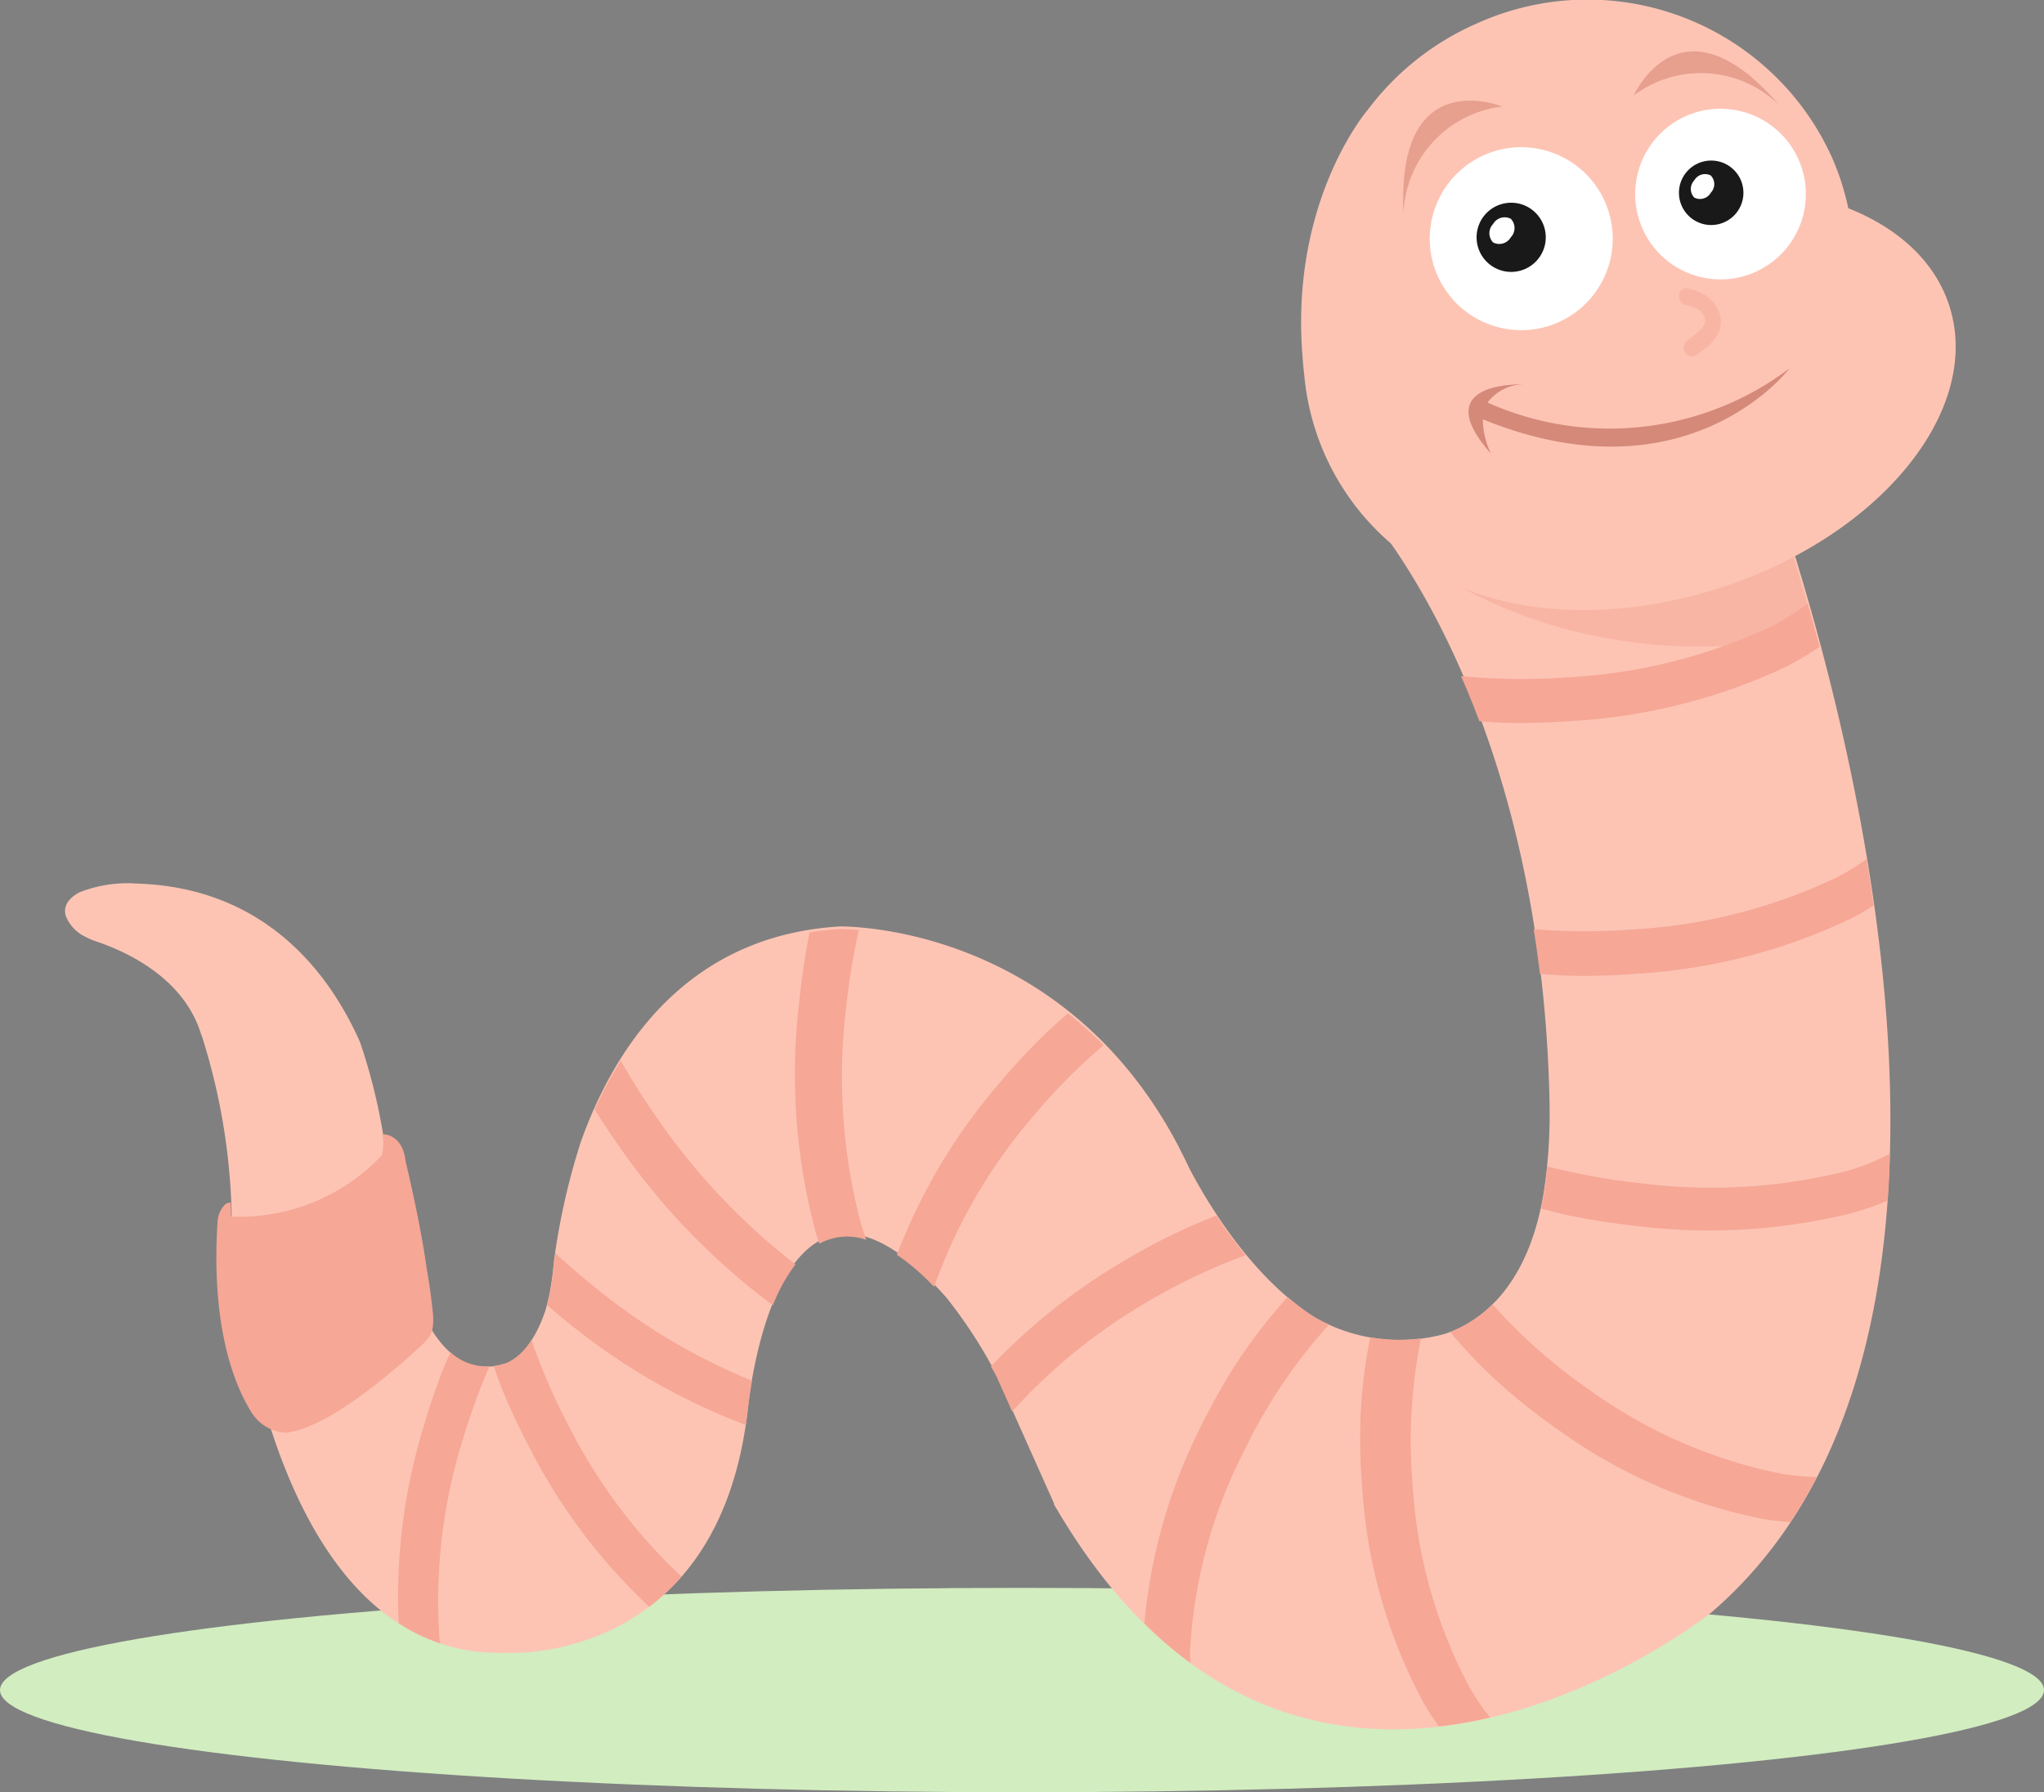 <svg xmlns="http://www.w3.org/2000/svg" width="130" height="114" viewBox="0 0 130 114">
  <rect x="0" y="0" width="130" height="114" fill="#808080" stroke="none"/>
  <g id="worm" transform="translate(4.131 0)">
    <ellipse id="shadow" cx="65" cy="6.5" rx="65" ry="6.5" transform="translate(-4.131 101)" fill="#d2edc0"/>
    <g id="worm-2" data-name="worm" transform="translate(0 0)">
      <path id="Path_8455" data-name="Path 8455" d="M107.706,18.158l-8.94,1.186c-.013-.059-.022-.1-.022-.1l-3.292.538h0L82.5,21.9S93.633,33.686,94.4,58.959c.016.464.024.911.026,1.347l0,.393a31.8,31.8,0,0,1-.389,4.916c-1.077,6.451-4.533,8.371-6.339,8.932-.38.1-.755.182-1.122.238a10.82,10.82,0,0,1-7.092-1.308c-3.968-2.5-6.794-7.223-8-9.529-.018-.041-.038-.094-.038-.094-.187-.394-.38-.772-.574-1.147-.027-.057-.041-.091-.041-.091h0c-7.517-14.352-21.582-14-21.582-14-9.842.6-14.386,7.9-16.454,13.743a43.908,43.908,0,0,0-1.7,7.579q-.081.957-.222,1.73l0,.022h0a13.606,13.606,0,0,1-.326,1.388c-.771,2.25-1.8,3.024-2.395,3.287-5.261,1.886-7.041-7.137-7.622-12.3h0a36.469,36.469,0,0,0-1.766-8.1c-1.875-4.233-5.916-9.815-14.169-10.078a8.4,8.4,0,0,0-3.652.547c-.6.316-1.091.8-.89,1.514A2.542,2.542,0,0,0,.992,49.1a4.888,4.888,0,0,0,.983.463l.145.049c.057.019.105.04.166.057l.018.008c1.892.68,5.353,2.365,6.373,5.862l.016,0a40.275,40.275,0,0,1,1.92,12.122S12.174,95.427,28.2,94.815c0,0,13.445.78,15.243-15.6,0,0,1.6-17.135,10.909-8.738a22.137,22.137,0,0,1,1.726,1.766,30.453,30.453,0,0,1,3.175,4.9l1.963,4.391v0l1.717,3.842-.037,0c.041.07.085.131.126.2l.024.054.014.008c15.9,27.084,41.593,6.662,41.593,6.662,23.832-20.369,3.056-74.144,3.056-74.144" transform="translate(0 10.315)" fill="#fdc4b4"/>
      <path id="Path_8456" data-name="Path 8456" d="M19.783,56.638c-.065-.649-.177-1.521-.372-2.655-.458-3.2-1.34-6.791-1.34-6.791-.163-1.5-1.085-1.7-1.371-1.725l0,0-.018,0c-.043,0-.072,0-.072,0v0l-.021,0a2.876,2.876,0,0,1-.045,1.358A12.437,12.437,0,0,1,6.978,50.7l-.032-.887a.562.562,0,0,0-.335.1,1.687,1.687,0,0,0-.5,1.114c-.434,6.7,1.085,10.389,2.111,12.052a2.747,2.747,0,0,0,2.237,1.374c2.62-.284,6.665-3.767,8.3-5.265v0l.029-.027c.2-.187.365-.34.485-.453a1.707,1.707,0,0,0,.53-.988,4.46,4.46,0,0,0-.018-1.082" transform="translate(3.595 26.68)" fill="#f6a796"/>
      <path id="Path_8457" data-name="Path 8457" d="M77.072,22.049c-12.786,5.063-22.1,1.722-22.1,1.722,9.7,5.816,19.669,4.492,23.656,3.606-.546-1.991-1.075-3.78-1.559-5.328" transform="translate(32.743 12.964)" fill="#f9b5a4"/>
      <path id="Path_8458" data-name="Path 8458" d="M78.453,26.928c-.258-.964-.514-1.88-.766-2.754a14.382,14.382,0,0,1-2.389,1.5,34.807,34.807,0,0,1-12.731,3.188,40.628,40.628,0,0,1-6.919-.069c.394.9.783,1.854,1.168,2.874.673.043,1.334.1,2.033.112,1.262.013,2.556-.03,3.865-.129a36.994,36.994,0,0,0,13.531-3.415,18.2,18.2,0,0,0,2.208-1.31" transform="translate(33.144 14.211)" fill="#f6a796"/>
      <path id="Path_8459" data-name="Path 8459" d="M80.167,37.37q-.213-1.493-.46-2.953a15.112,15.112,0,0,1-1.883,1.158A34.483,34.483,0,0,1,65.109,38.87a40.618,40.618,0,0,1-6.566,0c.148.925.281,1.872.4,2.848.811.057,1.618.12,2.462.123,1.262.008,2.556-.041,3.865-.148a36.588,36.588,0,0,0,13.515-3.528c.506-.263.957-.53,1.383-.8" transform="translate(34.868 20.232)" fill="#f6a796"/>
      <path id="Path_8460" data-name="Path 8460" d="M78.15,47.349a35.47,35.47,0,0,1-13.086.728,42.631,42.631,0,0,1-5.834-1.055c-.064.67-.14,1.3-.235,1.888-.046.276-.1.531-.156.79.677.172,1.34.357,2.049.5,1.24.244,2.518.44,3.823.586a37.7,37.7,0,0,0,13.912-.8,18.856,18.856,0,0,0,2.259-.787q.1-1.489.142-2.992a13.879,13.879,0,0,1-2.875,1.146" transform="translate(35.045 27.17)" fill="#f6a796"/>
      <path id="Path_8461" data-name="Path 8461" d="M76.281,63.085a31.259,31.259,0,0,1-12.157-5.3,34.321,34.321,0,0,1-6.213-5.478,7.789,7.789,0,0,1-2.7,1.762A32.116,32.116,0,0,0,59.107,58c.962.817,1.99,1.605,3.07,2.354a33.2,33.2,0,0,0,12.94,5.609c.611.1,1.176.161,1.723.2a31.026,31.026,0,0,0,1.7-2.874,15.244,15.244,0,0,1-2.259-.2" transform="translate(32.885 30.654)" fill="#f6a796"/>
      <path id="Path_8462" data-name="Path 8462" d="M58.615,75.948A31.285,31.285,0,0,1,54.98,63.193a33.259,33.259,0,0,1,.514-9.5,10.754,10.754,0,0,1-3.223-.073,32.144,32.144,0,0,0-.641,5.83c-.018,1.262.026,2.556.136,3.866a33.194,33.194,0,0,0,3.893,13.556c.321.554.646,1.044.973,1.5a28.523,28.523,0,0,0,3.26-.568,14.959,14.959,0,0,1-1.276-1.864" transform="translate(30.748 31.438)" fill="#f6a796"/>
      <path id="Path_8463" data-name="Path 8463" d="M45.946,75.282c-.006-.252-.021-.495-.014-.758A31.709,31.709,0,0,1,49.4,61.745a33.8,33.8,0,0,1,5.377-7.981c-.313-.14-.619-.29-.916-.456a15.164,15.164,0,0,1-1.718-1.288,32.681,32.681,0,0,0-3.651,4.833c-.662,1.074-1.288,2.208-1.867,3.387a34.632,34.632,0,0,0-3.6,12.537,25.907,25.907,0,0,0,2.922,2.505" transform="translate(25.625 30.483)" fill="#f6a796"/>
      <path id="Path_8464" data-name="Path 8464" d="M53.109,51.234a29.363,29.363,0,0,1-1.857-2.527c-.932.359-1.872.76-2.815,1.221-1.133.552-2.271,1.174-3.392,1.856A38.511,38.511,0,0,0,36.91,58.3c.12.212.236.42.357.646l.994,2.226A35.732,35.732,0,0,1,46.517,54.4a37.476,37.476,0,0,1,6.591-3.169" transform="translate(21.983 28.613)" fill="#f6a796"/>
      <path id="Path_8465" data-name="Path 8465" d="M46.313,42.634a24.5,24.5,0,0,0-2.272-2.017c-.7.6-1.395,1.237-2.074,1.923-.887.9-1.755,1.859-2.59,2.872A36.815,36.815,0,0,0,33.16,55.97,13.084,13.084,0,0,1,34.6,57.1c.3.271.611.579.93.908a33.962,33.962,0,0,1,6.1-10.611,37.989,37.989,0,0,1,4.68-4.764" transform="translate(19.75 23.843)" fill="#f6a796"/>
      <path id="Path_8466" data-name="Path 8466" d="M32.45,58.06a10.891,10.891,0,0,1,1.436-2.6,41.579,41.579,0,0,1-8.763-9.253c-.866-1.222-1.634-2.46-2.35-3.7a25.269,25.269,0,0,0-1.659,3.1c.485.769.988,1.535,1.524,2.293A43.264,43.264,0,0,0,32.45,58.06" transform="translate(12.575 24.963)" fill="#f6a796"/>
      <path id="Path_8467" data-name="Path 8467" d="M29.974,37.678c-.254,1.318-.455,2.679-.6,4.066a38.907,38.907,0,0,0,1.04,14.814c.075.244.155.464.231.694a3.7,3.7,0,0,1,2.982-.244c-.11-.3-.219-.616-.319-.945a36.648,36.648,0,0,1-.953-13.933,43.9,43.9,0,0,1,.8-4.831c-.783-.064-1.248-.056-1.248-.056-.649.04-1.273.113-1.878.209-.016.078-.04.148-.054.227" transform="translate(17.34 21.853)" fill="#f6a796"/>
      <path id="Path_8468" data-name="Path 8468" d="M22.217,52.335c-.863-.691-1.687-1.4-2.47-2.127-.034.22-.067.437-.094.633q-.081.957-.222,1.73l0,.024h0c-.062.338-.14.621-.214.916.393.335.787.67,1.194,1A40.751,40.751,0,0,0,31.86,61.139c.049-.333.1-.665.139-1.015,0,0,.069-.728.257-1.8a39.482,39.482,0,0,1-10.04-5.985" transform="translate(11.442 29.502)" fill="#f6a796"/>
      <path id="Path_8469" data-name="Path 8469" d="M29.032,68.781a34.506,34.506,0,0,1-7.054-9.36,39.438,39.438,0,0,1-2.484-5.692,3.674,3.674,0,0,1-1.524,1.441,4.253,4.253,0,0,1-.881.214c.223.641.45,1.281.724,1.931.488,1.149,1.039,2.3,1.648,3.443A36.468,36.468,0,0,0,26.985,70.7a13.838,13.838,0,0,0,2.047-1.916" transform="translate(10.178 31.502)" fill="#f6a796"/>
      <path id="Path_8470" data-name="Path 8470" d="M15.909,72.3a34.39,34.39,0,0,1,1.5-12.545,40.631,40.631,0,0,1,1.691-4.645,3.35,3.35,0,0,1-2.481-.887c-.169.388-.349.759-.506,1.166-.437,1.128-.836,2.3-1.19,3.51a37.194,37.194,0,0,0-1.605,12.551,11.6,11.6,0,0,0,2.646,1.284c-.018-.147-.045-.282-.059-.436" transform="translate(7.902 31.793)" fill="#f6a796"/>
      <path id="Path_8471" data-name="Path 8471" d="M90.515,19.5c-.9-2.851-3.249-4.986-6.441-6.255A16.554,16.554,0,0,0,83.029,10,17.066,17.066,0,0,0,60.448,1.492a17.364,17.364,0,0,0-6.925,5.479c-.061.069-5,5.83-4.152,15.806.024.381.064.771.112,1.165,0,.037,0,.072.01.109h0a15.99,15.99,0,0,0,7.254,11.83l.016-.011C61.046,38.98,68.3,39.783,75.7,37.457,85.984,34.219,92.618,26.181,90.515,19.5" transform="translate(29.348 0)" fill="#fdc4b4"/>
      <path id="Path_8472" data-name="Path 8472" d="M73.444,9.763a5.427,5.427,0,1,1-5.427-5.427,5.428,5.428,0,0,1,5.427,5.427" transform="translate(37.279 2.582)" fill="#fff"/>
      <path id="Path_8473" data-name="Path 8473" d="M68.435,8.451a2.05,2.05,0,1,1-2.05-2.05,2.05,2.05,0,0,1,2.05,2.05" transform="translate(38.317 3.812)" fill="#191919"/>
      <path id="Path_8474" data-name="Path 8474" d="M66.079,8.13a.792.792,0,0,1-1.052.308.79.79,0,0,1,0-1.095.788.788,0,0,1,1.05-.308.79.79,0,0,1,0,1.095" transform="translate(38.6 4.129)" fill="#fff"/>
      <path id="Path_8475" data-name="Path 8475" d="M66.039,11.687A5.819,5.819,0,1,1,60.22,5.868a5.82,5.82,0,0,1,5.819,5.819" transform="translate(32.401 3.495)" fill="#fff"/>
      <path id="Path_8476" data-name="Path 8476" d="M60.667,10.281a2.2,2.2,0,1,1-2.2-2.2,2.2,2.2,0,0,1,2.2,2.2" transform="translate(33.514 4.814)" fill="#191919"/>
      <path id="Path_8477" data-name="Path 8477" d="M58.141,9.938a.848.848,0,0,1-1.127.33.846.846,0,0,1,0-1.174.847.847,0,0,1,1.126-.33.848.848,0,0,1,0,1.174" transform="translate(33.818 5.153)" fill="#fff"/>
      <path id="Path_8478" data-name="Path 8478" d="M57.162,16.926a2.9,2.9,0,0,1,2.475-1.15s-6.491-.351-2.256,4.41A5,5,0,0,1,56.86,18c13.062,5.3,19.5-3.242,19.5-3.242a19.009,19.009,0,0,1-19.2,2.173" transform="translate(33.321 8.675)" fill="#d58979"/>
      <path id="Path_8479" data-name="Path 8479" d="M64.792,12.627c.088.019.177.04.265.062.045.011.088.024.132.038.1.03-.059-.029.051.018.08.035.158.065.236.107.014.008.131.077.089.049s.051.038.061.046c.037.027.07.059.105.088.107.093-.061-.078.034.034a1.733,1.733,0,0,1,.169.233c-.051-.085,0,0,.016.041s.027.075.043.112.011.03-.008-.029L66,13.5c0,.021.01.158.013.093s-.008.049-.008.064c0,.116.026-.062,0,.035-.011.04-.024.078-.038.118-.041.121.051-.08-.013.029a1.742,1.742,0,0,1-.131.2c-.01.011-.08.1-.034.043s-.04.041-.049.051a6.868,6.868,0,0,1-.94.772.569.569,0,0,0-.045.76.493.493,0,0,0,.7.123c.724-.517,1.642-1.166,1.537-2.29a2.133,2.133,0,0,0-.774-1.361,3.078,3.078,0,0,0-1.347-.579.459.459,0,0,0-.533.444.615.615,0,0,0,.458.63" transform="translate(38.317 6.789)" fill="#f9b5a4"/>
      <path id="Path_8480" data-name="Path 8480" d="M53.365,11.177a7.12,7.12,0,0,1,6.277-6.788S52.894,1.6,53.365,11.177" transform="translate(31.77 2.389)" fill="#e79f8e"/>
      <path id="Path_8481" data-name="Path 8481" d="M71.763,5.443a7.122,7.122,0,0,0-9.226-.6s2.966-6.673,9.226.6" transform="translate(37.247 1.222)" fill="#e79f8e"/>
    </g>
  </g>
</svg>
